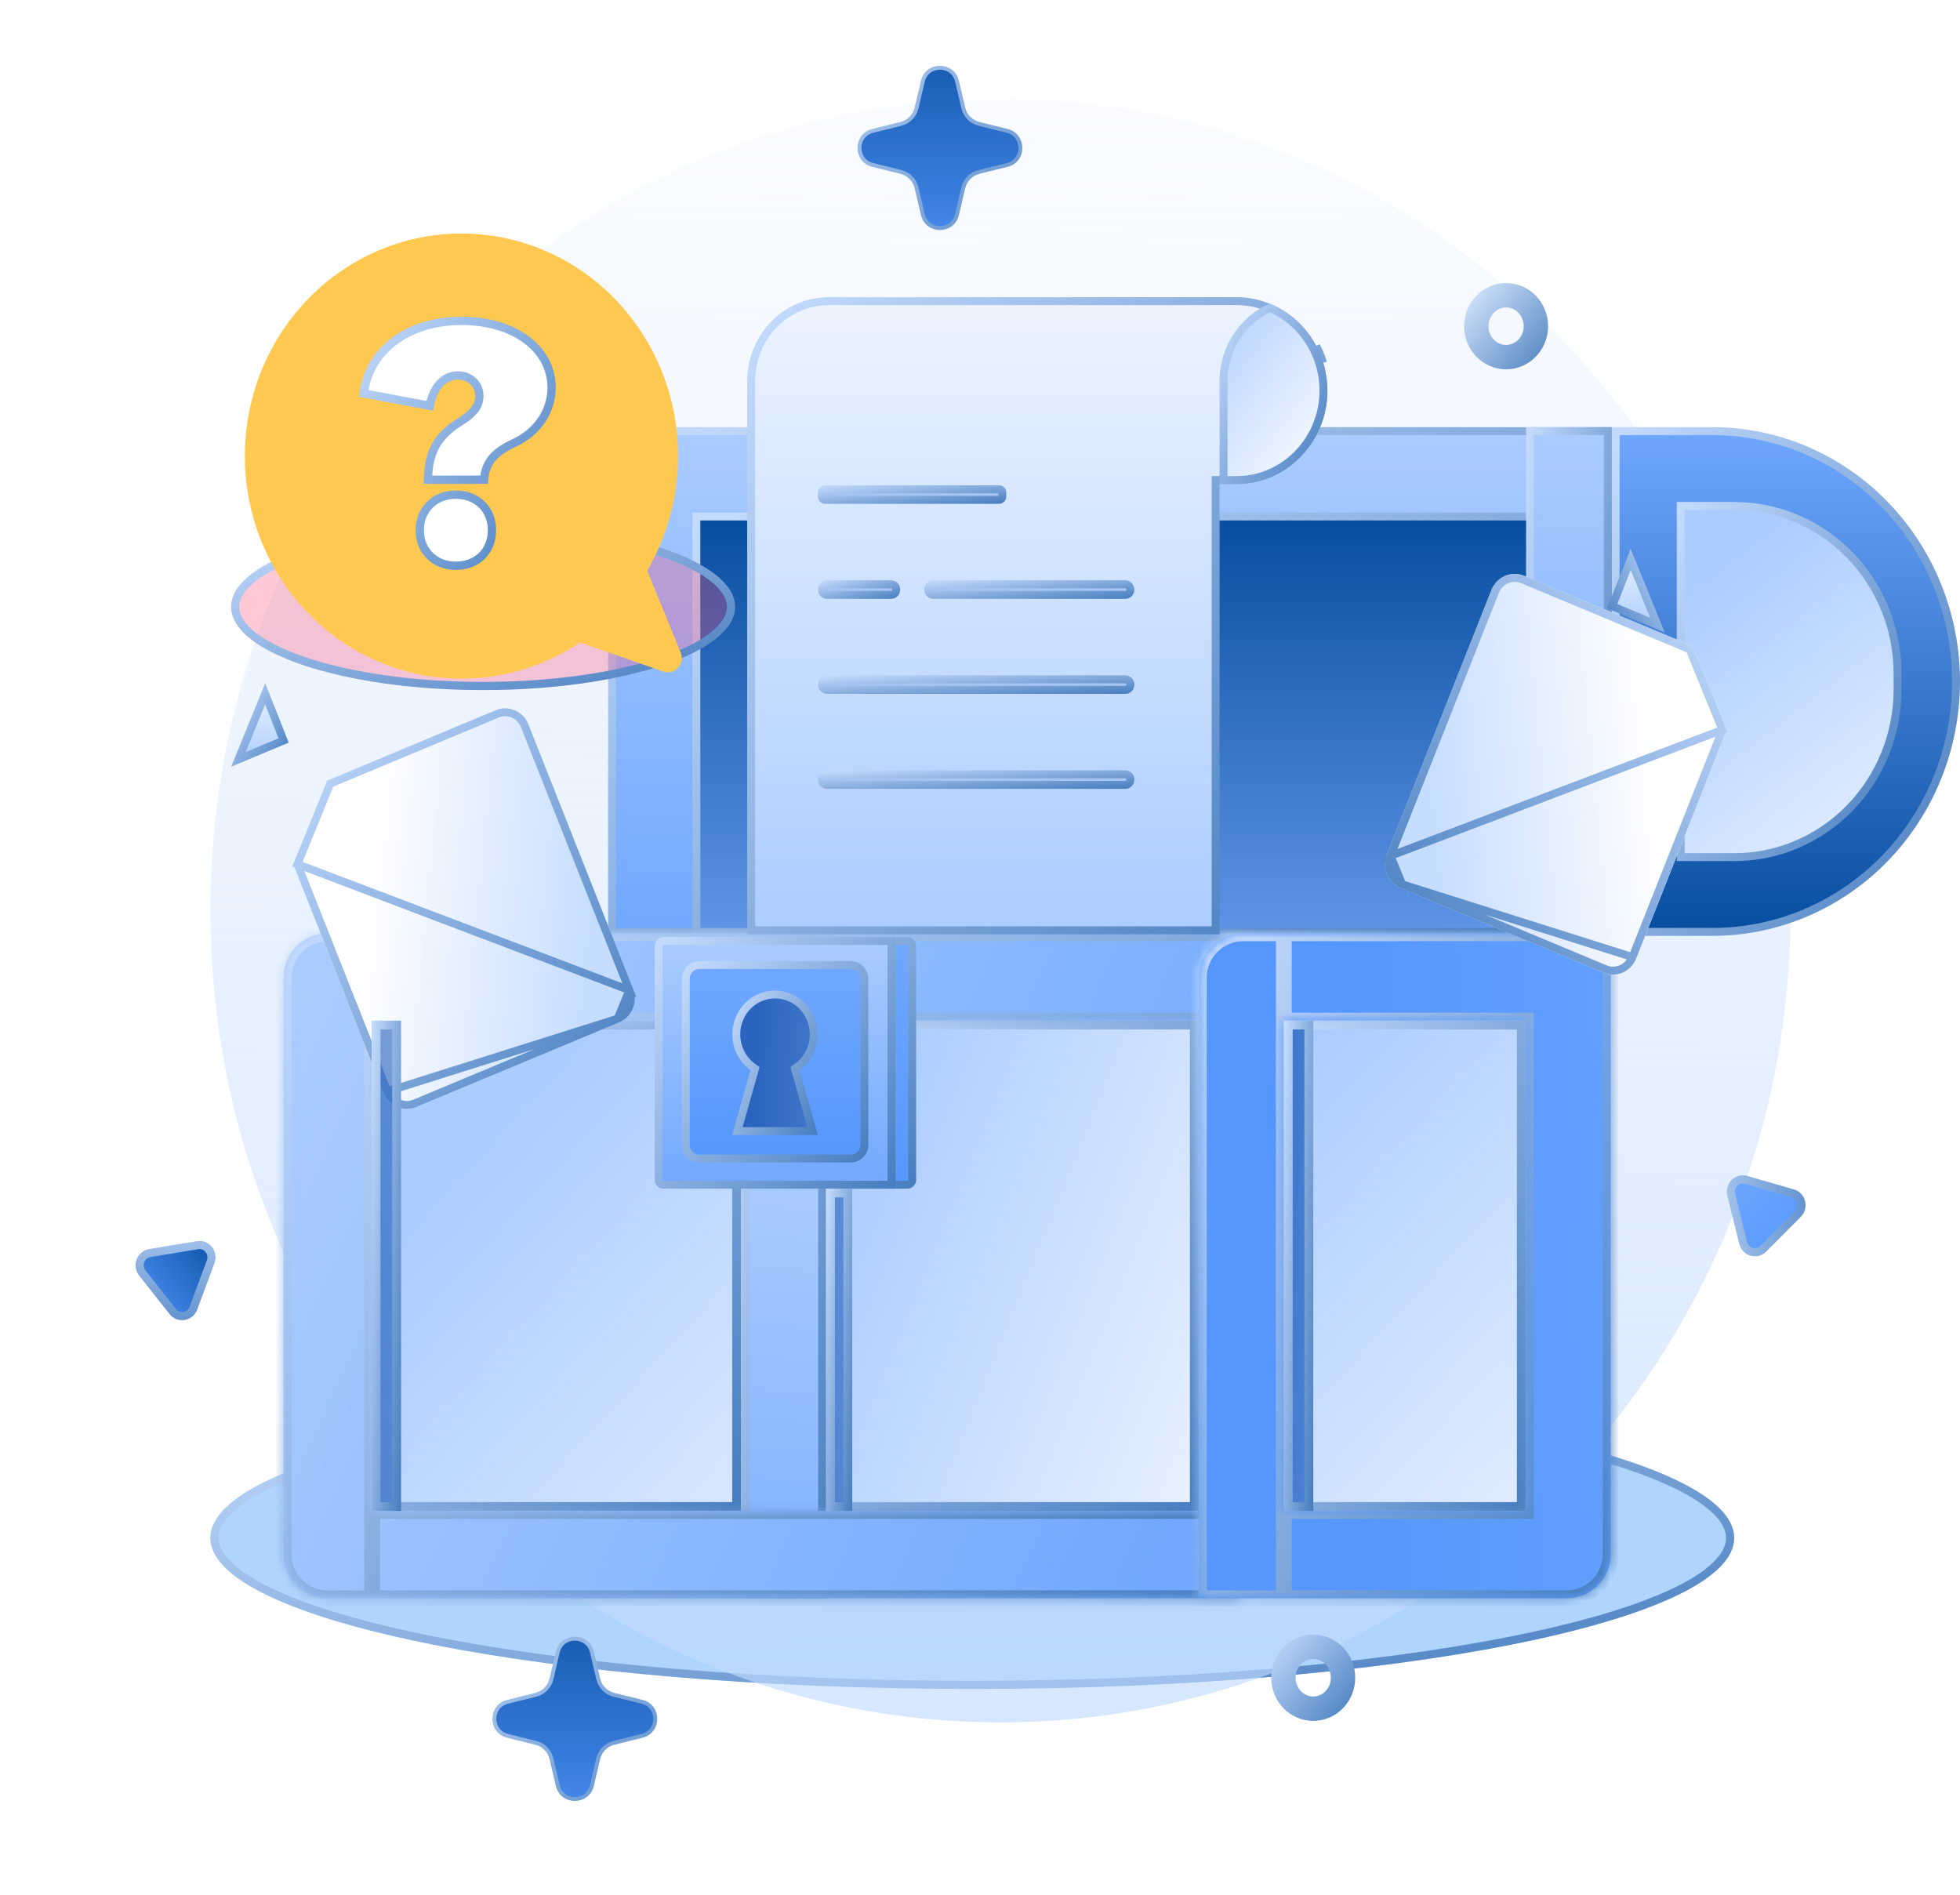 <svg width="210" height="203" viewBox="0 0 210 203" fill="none" xmlns="http://www.w3.org/2000/svg">
<g filter="url(#filter0_f_8217_10121)">
<ellipse cx="104.176" cy="164.772" rx="81.629" ry="16.177" fill="#1F88F8" fill-opacity="0.35"/>
<path d="M185.369 164.772C185.369 165.729 184.882 166.714 183.843 167.719C182.804 168.726 181.248 169.717 179.205 170.674C175.121 172.588 169.183 174.323 161.812 175.784C147.075 178.704 126.697 180.513 104.176 180.513C81.654 180.513 61.277 178.704 46.54 175.784C39.168 174.323 33.231 172.588 29.146 170.674C27.103 169.717 25.547 168.726 24.508 167.719C23.47 166.714 22.982 165.729 22.982 164.772C22.982 163.815 23.47 162.83 24.508 161.825C25.547 160.818 27.103 159.827 29.146 158.87C33.231 156.956 39.168 155.221 46.54 153.76C61.277 150.84 81.654 149.031 104.176 149.031C126.697 149.031 147.075 150.84 161.812 153.76C169.183 155.221 175.121 156.956 179.205 158.87C181.248 159.827 182.804 160.818 183.843 161.825C184.882 162.83 185.369 163.815 185.369 164.772Z" stroke="url(#paint0_linear_8217_10121)" stroke-width="0.871"/>
</g>
<path d="M107.197 184.533C153.949 184.533 191.848 145.6 191.848 97.573C191.848 49.547 153.949 10.614 107.197 10.614C60.446 10.614 22.547 49.547 22.547 97.573C22.547 145.6 60.446 184.533 107.197 184.533Z" fill="url(#paint1_linear_8217_10121)"/>
<path d="M65.58 99.85V46.189H172.253V99.85H65.58Z" fill="url(#paint2_linear_8217_10121)" stroke="url(#paint3_linear_8217_10121)" stroke-width="0.847"/>
<path d="M173.103 46.189H183.472C190.391 46.189 197.03 49.013 201.926 54.042C206.823 59.073 209.575 65.897 209.575 73.016C209.575 80.135 206.823 86.96 201.926 91.99C197.03 97.02 190.391 99.843 183.472 99.843H173.103V46.189Z" fill="url(#paint4_linear_8217_10121)" stroke="url(#paint5_linear_8217_10121)" stroke-width="0.847"/>
<path d="M180.08 54.207H185.83C190.463 54.207 194.907 56.097 198.187 59.466C201.466 62.835 203.31 67.406 203.31 72.175V73.864C203.31 78.633 201.466 83.204 198.187 86.573C194.907 89.942 190.463 91.832 185.83 91.832H180.08V54.207Z" fill="url(#paint6_linear_8217_10121)" stroke="url(#paint7_linear_8217_10121)" stroke-width="0.847"/>
<path d="M74.611 99.85V55.337H172.255V99.85H74.611Z" fill="url(#paint8_linear_8217_10121)" stroke="url(#paint9_linear_8217_10121)" stroke-width="0.847"/>
<rect x="39.943" y="109.822" width="38.983" height="51.586" fill="url(#paint10_linear_8217_10121)" stroke="url(#paint11_linear_8217_10121)" stroke-width="0.949"/>
<rect x="88.982" y="109.822" width="38.983" height="51.586" fill="url(#paint12_linear_8217_10121)" stroke="url(#paint13_linear_8217_10121)" stroke-width="0.949"/>
<rect x="138.029" y="109.822" width="24.971" height="51.586" fill="url(#paint14_linear_8217_10121)" stroke="url(#paint15_linear_8217_10121)" stroke-width="0.949"/>
<path d="M163.931 99.85V46.189H172.264V99.85H163.931Z" fill="url(#paint16_linear_8217_10121)" stroke="url(#paint17_linear_8217_10121)" stroke-width="0.847"/>
<path d="M79.822 170.815L79.822 100.415L88.082 100.415L88.082 170.815L79.822 170.815Z" fill="url(#paint18_linear_8217_10121)" stroke="url(#paint19_linear_8217_10121)" stroke-width="0.847"/>
<mask id="path-13-inside-1_8217_10121" fill="white">
<path fill-rule="evenodd" clip-rule="evenodd" d="M132.664 109.347V99.992H39.88V109.347H132.664ZM132.664 171.238V161.882H39.88V171.238H132.664ZM35.121 99.992H39.873L39.873 171.238H35.121C32.5 171.238 30.375 169.113 30.375 166.492L30.375 104.738C30.375 102.117 32.5 99.992 35.121 99.992Z"/>
</mask>
<path fill-rule="evenodd" clip-rule="evenodd" d="M132.664 109.347V99.992H39.88V109.347H132.664ZM132.664 171.238V161.882H39.88V171.238H132.664ZM35.121 99.992H39.873L39.873 171.238H35.121C32.5 171.238 30.375 169.113 30.375 166.492L30.375 104.738C30.375 102.117 32.5 99.992 35.121 99.992Z" fill="url(#paint20_linear_8217_10121)"/>
<path d="M132.664 99.992H133.511V99.145H132.664V99.992ZM132.664 109.347V110.194H133.511V109.347H132.664ZM39.88 99.992V99.145H39.034V99.992H39.88ZM39.88 109.347H39.034V110.194H39.88V109.347ZM132.664 161.882H133.511V161.036H132.664V161.882ZM132.664 171.238V172.085H133.511V171.238H132.664ZM39.88 161.882V161.036H39.034V161.882H39.88ZM39.88 171.238H39.034V172.085H39.88V171.238ZM39.873 99.992L40.719 99.992L40.719 99.145H39.873V99.992ZM39.873 171.238V172.085H40.719V171.238H39.873ZM30.375 166.492H29.528H30.375ZM30.375 104.738H31.222H30.375ZM131.817 99.992V109.347H133.511V99.992H131.817ZM39.88 100.838H132.664V99.145H39.88V100.838ZM40.727 109.347V99.992H39.034V109.347H40.727ZM132.664 108.5H39.88V110.194H132.664V108.5ZM131.817 161.882V171.238H133.511V161.882H131.817ZM39.88 162.729H132.664V161.036H39.88V162.729ZM40.727 171.238V161.882H39.034V171.238H40.727ZM132.664 170.391H39.88V172.085H132.664V170.391ZM39.873 99.145H35.121V100.838H39.873V99.145ZM40.719 171.238L40.719 99.992L39.026 99.992L39.026 171.238H40.719ZM35.121 172.085H39.873V170.392H35.121V172.085ZM29.528 166.492C29.528 169.581 32.032 172.085 35.121 172.085V170.392C32.968 170.392 31.222 168.646 31.222 166.492H29.528ZM29.528 104.738L29.528 166.492H31.222L31.222 104.738H29.528ZM35.121 99.145C32.032 99.145 29.528 101.649 29.528 104.738H31.222C31.222 102.584 32.968 100.838 35.121 100.838V99.145Z" fill="url(#paint21_linear_8217_10121)" mask="url(#path-13-inside-1_8217_10121)"/>
<mask id="path-15-inside-2_8217_10121" fill="white">
<path fill-rule="evenodd" clip-rule="evenodd" d="M137.556 99.992H163.477L172.584 99.992L172.584 166.492C172.584 169.113 170.459 171.238 167.838 171.238L163.477 171.238H137.556V161.882H163.477V109.347H137.556V99.992ZM137.553 99.992H133.192C130.57 99.992 128.445 102.117 128.445 104.738L128.445 171.238H137.553L137.553 99.992Z"/>
</mask>
<path fill-rule="evenodd" clip-rule="evenodd" d="M137.556 99.992H163.477L172.584 99.992L172.584 166.492C172.584 169.113 170.459 171.238 167.838 171.238L163.477 171.238H137.556V161.882H163.477V109.347H137.556V99.992ZM137.553 99.992H133.192C130.57 99.992 128.445 102.117 128.445 104.738L128.445 171.238H137.553L137.553 99.992Z" fill="url(#paint22_linear_8217_10121)"/>
<path d="M163.477 99.992V99.145V99.992ZM137.556 99.992V99.145H136.709V99.992H137.556ZM172.584 99.992L173.431 99.992V99.145L172.584 99.145V99.992ZM172.584 166.492H171.737H172.584ZM167.838 171.238L167.838 172.085H167.838V171.238ZM163.477 171.238L163.477 170.391H163.477V171.238ZM137.556 171.238H136.709V172.085H137.556V171.238ZM137.556 161.882V161.036H136.709V161.882H137.556ZM163.477 161.882V162.729H164.323V161.882H163.477ZM163.477 109.347H164.323V108.5H163.477V109.347ZM137.556 109.347H136.709V110.194H137.556V109.347ZM137.553 99.992L138.399 99.992L138.399 99.145H137.553V99.992ZM128.445 104.738H129.292H128.445ZM128.445 171.238H127.599L127.599 172.085H128.445V171.238ZM137.553 171.238V172.085H138.399V171.238H137.553ZM163.477 99.145H137.556V100.838H163.477V99.145ZM172.584 99.145L163.477 99.145V100.838L172.584 100.838V99.145ZM173.431 166.492L173.431 99.992L171.737 99.992L171.737 166.492H173.431ZM167.838 172.085C170.926 172.085 173.431 169.581 173.431 166.492H171.737C171.737 168.646 169.991 170.391 167.838 170.391V172.085ZM163.477 172.085L167.838 172.085L167.838 170.391L163.477 170.391L163.477 172.085ZM137.556 172.085H163.477V170.391H137.556V172.085ZM136.709 161.882V171.238H138.403V161.882H136.709ZM163.477 161.036H137.556V162.729H163.477V161.036ZM162.63 109.347V161.882H164.323V109.347H162.63ZM137.556 110.194H163.477V108.5H137.556V110.194ZM136.709 99.992V109.347H138.403V99.992H136.709ZM133.192 100.838H137.553V99.145H133.192V100.838ZM129.292 104.738C129.292 102.584 131.038 100.838 133.192 100.838V99.145C130.103 99.145 127.599 101.649 127.599 104.738H129.292ZM129.292 171.238L129.292 104.738H127.599L127.599 171.238H129.292ZM137.553 170.392H128.445V172.085H137.553V170.392ZM136.706 99.992L136.706 171.238H138.399L138.399 99.992L136.706 99.992Z" fill="url(#paint23_linear_8217_10121)" mask="url(#path-15-inside-2_8217_10121)"/>
<path d="M97.208 126.927H72.791V103.734V100.813H97.208C97.498 100.813 97.734 101.048 97.734 101.338V103.734V126.402C97.734 126.692 97.498 126.927 97.208 126.927Z" fill="url(#paint24_linear_8217_10121)" stroke="url(#paint25_linear_8217_10121)" stroke-width="0.847"/>
<path d="M70.572 101.338C70.572 101.048 70.807 100.813 71.098 100.813H95.515V126.927H71.098C70.807 126.927 70.572 126.692 70.572 126.402V101.338Z" fill="url(#paint26_linear_8217_10121)" stroke="url(#paint27_linear_8217_10121)" stroke-width="0.847"/>
<path d="M74.953 103.392H91.141C91.955 103.392 92.616 104.053 92.616 104.867V122.652C92.616 123.467 91.955 124.128 91.141 124.128H74.953C74.138 124.128 73.478 123.467 73.478 122.652V104.867C73.478 104.053 74.138 103.392 74.953 103.392Z" fill="url(#paint28_linear_8217_10121)" stroke="url(#paint29_linear_8217_10121)" stroke-width="0.847"/>
<g filter="url(#filter1_d_8217_10121)">
<path d="M24.766 82.142L34.464 106.645C34.597 106.981 34.792 107.287 35.04 107.545C35.288 107.803 35.583 108.008 35.908 108.149C36.233 108.29 36.582 108.363 36.934 108.365C37.287 108.367 37.637 108.297 37.964 108.16L59.698 99.09C60.358 98.813 60.886 98.279 61.163 97.604C61.441 96.928 61.447 96.168 61.179 95.488L49.968 67.166C49.699 66.488 49.179 65.948 48.523 65.664C47.867 65.38 47.128 65.375 46.468 65.651L28.409 73.194L24.766 82.142Z" fill="url(#paint30_linear_8217_10121)"/>
<path d="M34.858 106.489L34.858 106.49C34.97 106.775 35.136 107.034 35.345 107.252C35.555 107.47 35.803 107.642 36.076 107.761C36.349 107.879 36.641 107.94 36.937 107.942C37.232 107.943 37.525 107.885 37.8 107.77L37.8 107.77L59.534 98.699L34.858 106.489ZM34.858 106.489L25.222 82.144M34.858 106.489L25.222 82.144M25.222 82.144L28.735 73.516L46.632 66.041C46.632 66.041 46.632 66.041 46.632 66.041C47.185 65.81 47.804 65.815 48.355 66.053C48.906 66.291 49.346 66.747 49.574 67.322L60.785 95.644L25.222 82.144ZM60.772 97.443C60.536 98.016 60.09 98.467 59.535 98.699L60.785 95.644C61.013 96.222 61.008 96.869 60.772 97.443Z" stroke="url(#paint31_linear_8217_10121)" stroke-width="0.847"/>
</g>
<g filter="url(#filter2_d_8217_10121)">
<path d="M178.359 67.749L168.661 92.252C168.528 92.588 168.333 92.893 168.085 93.151C167.837 93.409 167.542 93.615 167.217 93.755C166.892 93.896 166.543 93.97 166.19 93.972C165.838 93.974 165.488 93.904 165.161 93.767L143.427 84.696C142.767 84.42 142.239 83.885 141.962 83.21C141.684 82.535 141.679 81.774 141.946 81.095L153.157 52.772C153.426 52.095 153.946 51.555 154.602 51.271C155.258 50.987 155.997 50.982 156.657 51.257L174.716 58.8L178.359 67.749Z" fill="url(#paint32_linear_8217_10121)"/>
<path d="M168.267 92.096L168.267 92.096C168.155 92.382 167.989 92.64 167.78 92.858C167.57 93.076 167.322 93.249 167.049 93.367C166.776 93.485 166.484 93.547 166.188 93.548C165.893 93.55 165.6 93.492 165.325 93.376L165.325 93.376L143.591 84.305L168.267 92.096ZM168.267 92.096L177.903 67.751M168.267 92.096L177.903 67.751M177.903 67.751L174.39 59.123L156.494 51.648C156.493 51.648 156.493 51.648 156.493 51.648C155.94 51.417 155.32 51.421 154.77 51.659C154.219 51.898 153.779 52.353 153.551 52.928L142.34 81.25L177.903 67.751ZM142.353 83.049C142.589 83.623 143.035 84.073 143.59 84.305L142.34 81.251C142.113 81.828 142.117 82.475 142.353 83.049Z" stroke="url(#paint33_linear_8217_10121)" stroke-width="0.847"/>
</g>
<path d="M30.387 79.337L25.542 81.359L28.409 74.33L30.387 79.337Z" fill="url(#paint34_linear_8217_10121)" stroke="url(#paint35_linear_8217_10121)" stroke-width="0.847"/>
<path d="M172.738 64.944L177.583 66.966L174.716 59.936L172.738 64.944Z" fill="url(#paint36_linear_8217_10121)" stroke="url(#paint37_linear_8217_10121)" stroke-width="0.847"/>
<path d="M85.421 114.322L85.181 114.496L85.262 114.781L87.066 121.182H79.005L80.815 114.781L80.895 114.496L80.655 114.322C79.934 113.801 79.391 113.056 79.107 112.193C78.823 111.331 78.814 110.397 79.082 109.529C79.349 108.661 79.878 107.905 80.59 107.369C81.301 106.834 82.159 106.546 83.038 106.546C83.918 106.546 84.775 106.834 85.487 107.369C86.199 107.905 86.728 108.661 86.995 109.529C87.262 110.397 87.254 111.331 86.97 112.193C86.686 113.056 86.143 113.801 85.421 114.322Z" fill="url(#paint38_linear_8217_10121)" stroke="url(#paint39_linear_8217_10121)" stroke-width="0.847"/>
<path d="M139.062 48.621L139.059 48.624C138.745 48.95 138.408 49.251 138.051 49.525L138.051 49.525L138.043 49.531C137.812 49.716 137.569 49.885 137.315 50.038L137.315 50.037L137.307 50.042C137.052 50.203 136.788 50.35 136.517 50.482L136.517 50.482L136.511 50.485C136.106 50.69 135.686 50.862 135.256 50.998L135.255 50.998C134.358 51.283 133.423 51.428 132.484 51.428H130.672H130.248V51.851V99.67H80.478V40.798C80.486 38.534 81.365 36.367 82.92 34.769C84.475 33.172 86.579 32.273 88.773 32.265L132.459 32.265L132.461 32.265C133.622 32.261 134.774 32.483 135.856 32.921L135.858 32.922C136.156 33.041 136.448 33.178 136.731 33.331L136.731 33.331L136.74 33.336C136.877 33.406 137.01 33.483 137.146 33.568L137.154 33.573L137.163 33.578C137.268 33.637 137.37 33.702 137.469 33.773L137.476 33.778L137.484 33.782C138.047 34.149 138.57 34.579 139.042 35.064L139.345 34.769L139.042 35.064C139.676 35.717 140.216 36.461 140.646 37.272L140.646 37.272C140.935 37.817 141.171 38.389 141.35 38.982L141.479 39.453C141.556 39.76 141.617 40.071 141.664 40.384L141.663 40.384L141.665 40.392C141.745 40.872 141.789 41.359 141.796 41.846C141.796 42.814 141.655 43.775 141.377 44.699C140.927 46.182 140.132 47.528 139.062 48.621ZM141.02 37.074C141.323 37.644 141.57 38.244 141.757 38.865L141.02 37.074Z" fill="url(#paint40_linear_8217_10121)" stroke="url(#paint41_linear_8217_10121)" stroke-width="0.847"/>
<path d="M141.797 41.843V41.843C141.797 42.811 141.655 43.774 141.378 44.698C141.194 45.292 140.957 45.867 140.671 46.415C140.237 47.225 139.695 47.968 139.06 48.623L139.059 48.624C138.746 48.95 138.408 49.251 138.051 49.525L138.05 49.526C137.814 49.708 137.569 49.874 137.306 50.044C137.051 50.204 136.787 50.35 136.517 50.482L136.517 50.482L136.513 50.484C136.106 50.687 135.686 50.859 135.255 50.999C134.357 51.283 133.423 51.428 132.484 51.428C132.484 51.428 132.484 51.428 132.484 51.428H131.095V40.797C131.099 39.111 131.587 37.464 132.497 36.062C133.374 34.711 134.605 33.647 136.044 32.99C136.291 33.095 136.53 33.207 136.755 33.33L136.755 33.331L136.765 33.336C136.902 33.406 137.035 33.483 137.171 33.568L137.179 33.573L137.188 33.578C137.293 33.637 137.395 33.702 137.494 33.773L137.501 33.778L137.509 33.783C138.073 34.149 138.595 34.579 139.067 35.064L139.067 35.064C139.701 35.717 140.241 36.46 140.671 37.271C140.958 37.817 141.194 38.391 141.376 38.983L141.504 39.454C141.582 39.76 141.643 40.07 141.689 40.383L141.689 40.385C141.761 40.867 141.797 41.355 141.797 41.843Z" fill="url(#paint42_linear_8217_10121)" stroke="url(#paint43_linear_8217_10121)" stroke-width="0.847"/>
<path d="M88.609 82.953H120.573C120.865 82.953 121.118 83.198 121.118 83.522C121.118 83.845 120.865 84.09 120.573 84.09H88.609C88.317 84.09 88.064 83.845 88.064 83.522C88.064 83.198 88.317 82.953 88.609 82.953Z" fill="#A5C4F1" stroke="url(#paint44_linear_8217_10121)" stroke-width="0.847"/>
<path d="M88.609 72.778H120.573C120.865 72.778 121.118 73.023 121.118 73.346C121.118 73.67 120.865 73.915 120.573 73.915H88.609C88.317 73.915 88.064 73.67 88.064 73.346C88.064 73.023 88.317 72.778 88.609 72.778Z" fill="#A5C4F1" stroke="url(#paint45_linear_8217_10121)" stroke-width="0.847"/>
<path d="M99.984 62.597H120.568C120.86 62.597 121.114 62.842 121.114 63.166C121.114 63.489 120.86 63.734 120.568 63.734H99.984C99.692 63.734 99.439 63.489 99.439 63.166C99.439 62.842 99.692 62.597 99.984 62.597Z" fill="#A5C4F1" stroke="url(#paint46_linear_8217_10121)" stroke-width="0.847"/>
<path d="M88.384 52.416H107.069C107.235 52.416 107.389 52.558 107.389 52.757V53.212C107.389 53.411 107.235 53.553 107.069 53.553H88.384C88.218 53.553 88.064 53.411 88.064 53.212V52.757C88.064 52.558 88.218 52.416 88.384 52.416Z" fill="#A5C4F1" stroke="url(#paint47_linear_8217_10121)" stroke-width="0.847"/>
<path d="M88.609 62.597H95.483C95.775 62.597 96.028 62.842 96.028 63.166C96.028 63.489 95.775 63.734 95.483 63.734H88.609C88.317 63.734 88.064 63.489 88.064 63.166C88.064 62.842 88.317 62.597 88.609 62.597Z" fill="#A5C4F1" stroke="url(#paint48_linear_8217_10121)" stroke-width="0.847"/>
<path d="M40.295 109.822H42.498V161.408H40.295V109.822Z" fill="url(#paint49_linear_8217_10121)" stroke="url(#paint50_linear_8217_10121)" stroke-width="0.949"/>
<path d="M88.982 127.813H90.835V161.408H88.982V127.813Z" fill="url(#paint51_linear_8217_10121)" stroke="url(#paint52_linear_8217_10121)" stroke-width="0.949"/>
<path d="M138.029 109.822H140.233V161.408H138.029V109.822Z" fill="url(#paint53_linear_8217_10121)" stroke="url(#paint54_linear_8217_10121)" stroke-width="0.949"/>
<g filter="url(#filter3_f_8217_10121)">
<ellipse cx="51.761" cy="65.016" rx="26.995" ry="8.914" fill="#FF4C77" fill-opacity="0.3"/>
<path d="M78.321 65.016C78.321 66.055 77.684 67.115 76.367 68.143C75.055 69.166 73.131 70.108 70.713 70.906C65.883 72.501 59.182 73.495 51.761 73.495C44.34 73.495 37.639 72.501 32.809 70.906C30.391 70.108 28.466 69.166 27.155 68.143C25.838 67.115 25.201 66.055 25.201 65.016C25.201 63.978 25.838 62.918 27.155 61.89C28.466 60.866 30.391 59.925 32.809 59.127C37.639 57.532 44.34 56.538 51.761 56.538C59.182 56.538 65.883 57.532 70.713 59.127C73.131 59.925 75.055 60.866 76.367 61.89C77.684 62.918 78.321 63.978 78.321 65.016Z" stroke="url(#paint55_linear_8217_10121)" stroke-width="0.871"/>
</g>
<path d="M26.439 52.027C26.96 56.02 28.457 59.812 30.79 63.05C33.123 66.288 36.216 68.866 39.782 70.544C43.347 72.222 47.268 72.945 51.179 72.646C55.089 72.346 58.862 71.034 62.146 68.832L71.093 71.956C71.362 72.047 71.652 72.058 71.927 71.985C72.203 71.913 72.452 71.761 72.646 71.547C72.84 71.334 72.97 71.068 73.022 70.781C73.073 70.494 73.043 70.198 72.936 69.927L69.348 61.136C71.256 57.87 72.375 54.183 72.611 50.382C72.847 46.581 72.194 42.777 70.705 39.289C69.216 35.801 66.936 32.73 64.055 30.333C61.173 27.936 57.775 26.283 54.144 25.512C50.513 24.741 46.755 24.875 43.185 25.902C39.615 26.93 36.337 28.821 33.624 31.417C30.911 34.013 28.843 37.239 27.593 40.825C26.343 44.41 25.948 48.252 26.439 52.027Z" fill="url(#paint56_linear_8217_10121)"/>
<path d="M52.713 56.808C52.713 59.039 51.123 60.618 48.843 60.618C46.595 60.618 44.973 59.036 44.973 56.808C44.973 54.579 46.595 52.998 48.843 52.998C51.123 52.998 52.713 54.577 52.713 56.808ZM55.212 47.396C54.312 47.822 53.462 48.279 52.845 48.963C52.286 49.582 51.941 50.359 51.865 51.396H45.842C45.881 49.971 46.111 48.875 46.566 47.962C47.065 46.962 47.853 46.14 49.049 45.337C49.509 45.057 50.075 44.705 50.526 44.257C50.984 43.801 51.361 43.206 51.361 42.443C51.361 41.145 50.344 40.223 49.05 40.223C48.179 40.223 47.453 40.654 46.931 41.333C46.496 41.899 46.198 42.64 46.05 43.479L38.968 42.151C39.522 37.645 43.588 34.376 49.464 34.376C55.149 34.376 59.101 37.41 59.101 41.52C59.101 44.159 57.465 46.322 55.212 47.396Z" fill="white" stroke="url(#paint57_linear_8217_10121)" stroke-width="0.892"/>
<path d="M164.559 34.948C164.559 36.812 163.097 38.263 161.366 38.263C159.636 38.263 158.174 36.812 158.174 34.948C158.174 33.083 159.636 31.632 161.366 31.632C163.097 31.632 164.559 33.083 164.559 34.948Z" stroke="url(#paint58_linear_8217_10121)" stroke-width="2.613"/>
<path d="M143.895 179.752C143.895 181.616 142.433 183.067 140.702 183.067C138.972 183.067 137.51 181.616 137.51 179.752C137.51 177.887 138.972 176.436 140.702 176.436C142.433 176.436 143.895 177.887 143.895 179.752Z" stroke="url(#paint59_linear_8217_10121)" stroke-width="2.613"/>
<path d="M21.169 133.408C22.148 133.247 22.925 134.23 22.571 135.18L20.723 140.152C20.368 141.107 19.14 141.313 18.516 140.523L15.249 136.393C14.624 135.604 15.072 134.411 16.054 134.25L21.169 133.408Z" fill="url(#paint60_linear_8217_10121)" stroke="url(#paint61_linear_8217_10121)" stroke-width="0.871"/>
<path d="M185.494 128.01C185.249 127.023 186.137 126.132 187.092 126.408L192.079 127.848C193.034 128.123 193.34 129.358 192.63 130.069L188.922 133.787C188.212 134.498 187.019 134.154 186.774 133.167L185.494 128.01Z" fill="url(#paint62_linear_8217_10121)" stroke="url(#paint63_linear_8217_10121)" stroke-width="0.871"/>
<path d="M98.876 8.707C99.331 6.773 102.084 6.773 102.538 8.707L103.211 11.57C103.408 12.409 104.059 13.068 104.896 13.275L107.902 14.021C109.806 14.493 109.806 17.2 107.902 17.672L104.896 18.418C104.059 18.625 103.408 19.284 103.211 20.123L102.538 22.986C102.084 24.921 99.331 24.921 98.876 22.986L98.203 20.123C98.006 19.284 97.355 18.625 96.518 18.418L93.513 17.672C91.608 17.2 91.608 14.493 93.513 14.021L96.518 13.275C97.355 13.068 98.006 12.409 98.203 11.57L98.876 8.707Z" fill="url(#paint64_linear_8217_10121)" stroke="url(#paint65_linear_8217_10121)" stroke-width="0.418"/>
<path d="M59.759 177.014C60.213 175.079 62.967 175.079 63.421 177.014L64.094 179.876C64.291 180.716 64.942 181.375 65.779 181.582L68.784 182.327C70.689 182.8 70.689 185.507 68.784 185.979L65.779 186.724C64.942 186.932 64.291 187.591 64.094 188.43L63.421 191.293C62.967 193.227 60.213 193.227 59.759 191.293L59.086 188.43C58.889 187.591 58.238 186.932 57.401 186.724L54.396 185.979C52.491 185.507 52.491 182.8 54.396 182.327L57.401 181.582C58.238 181.375 58.889 180.716 59.086 179.876L59.759 177.014Z" fill="url(#paint66_linear_8217_10121)" stroke="url(#paint67_linear_8217_10121)" stroke-width="0.418"/>
<defs>
<filter id="filter0_f_8217_10121" x="0.774" y="126.822" width="206.804" height="75.9" filterUnits="userSpaceOnUse" color-interpolation-filters="sRGB">
<feFlood flood-opacity="0" result="BackgroundImageFix"/>
<feBlend mode="normal" in="SourceGraphic" in2="BackgroundImageFix" result="shape"/>
<feGaussianBlur stdDeviation="10.886" result="effect1_foregroundBlur_8217_10121"/>
</filter>
<filter id="filter1_d_8217_10121" x="21.918" y="65.448" width="55.594" height="62.852" filterUnits="userSpaceOnUse" color-interpolation-filters="sRGB">
<feFlood flood-opacity="0" result="BackgroundImageFix"/>
<feColorMatrix in="SourceAlpha" type="matrix" values="0 0 0 0 0 0 0 0 0 0 0 0 0 0 0 0 0 0 127 0" result="hardAlpha"/>
<feOffset dx="6.645" dy="10.442"/>
<feGaussianBlur stdDeviation="4.746"/>
<feComposite in2="hardAlpha" operator="out"/>
<feColorMatrix type="matrix" values="0 0 0 0 0.184 0 0 0 0 0.255 0 0 0 0 0.443 0 0 0 0.15 0"/>
<feBlend mode="normal" in2="BackgroundImageFix" result="effect1_dropShadow_8217_10121"/>
<feBlend mode="normal" in="SourceGraphic" in2="effect1_dropShadow_8217_10121" result="shape"/>
</filter>
<filter id="filter2_d_8217_10121" x="138.902" y="51.054" width="55.594" height="62.852" filterUnits="userSpaceOnUse" color-interpolation-filters="sRGB">
<feFlood flood-opacity="0" result="BackgroundImageFix"/>
<feColorMatrix in="SourceAlpha" type="matrix" values="0 0 0 0 0 0 0 0 0 0 0 0 0 0 0 0 0 0 127 0" result="hardAlpha"/>
<feOffset dx="6.645" dy="10.442"/>
<feGaussianBlur stdDeviation="4.746"/>
<feComposite in2="hardAlpha" operator="out"/>
<feColorMatrix type="matrix" values="0 0 0 0 0.184 0 0 0 0 0.255 0 0 0 0 0.443 0 0 0 0.15 0"/>
<feBlend mode="normal" in2="BackgroundImageFix" result="effect1_dropShadow_8217_10121"/>
<feBlend mode="normal" in="SourceGraphic" in2="effect1_dropShadow_8217_10121" result="shape"/>
</filter>
<filter id="filter3_f_8217_10121" x="2.993" y="34.33" width="97.538" height="61.374" filterUnits="userSpaceOnUse" color-interpolation-filters="sRGB">
<feFlood flood-opacity="0" result="BackgroundImageFix"/>
<feBlend mode="normal" in="SourceGraphic" in2="BackgroundImageFix" result="shape"/>
<feGaussianBlur stdDeviation="10.886" result="effect1_foregroundBlur_8217_10121"/>
</filter>
<linearGradient id="paint0_linear_8217_10121" x1="3.84" y1="154.662" x2="26.036" y2="251.728" gradientUnits="userSpaceOnUse">
<stop stop-color="#C3DAFC"/>
<stop offset="1" stop-color="#064D9F"/>
</linearGradient>
<linearGradient id="paint1_linear_8217_10121" x1="106.545" y1="-17.702" x2="108.375" y2="287.685" gradientUnits="userSpaceOnUse">
<stop stop-color="#CAE0FF" stop-opacity="0"/>
<stop offset="1" stop-color="#BCD8FF"/>
</linearGradient>
<linearGradient id="paint2_linear_8217_10121" x1="118.917" y1="45.766" x2="118.917" y2="100.273" gradientUnits="userSpaceOnUse">
<stop stop-color="#ABCCFF"/>
<stop offset="1" stop-color="#70A8FF"/>
</linearGradient>
<linearGradient id="paint3_linear_8217_10121" x1="52.836" y1="55.986" x2="127.834" y2="184.2" gradientUnits="userSpaceOnUse">
<stop stop-color="#C3DAFC"/>
<stop offset="1" stop-color="#064D9F"/>
</linearGradient>
<linearGradient id="paint4_linear_8217_10121" x1="191.339" y1="45.766" x2="191.339" y2="100.267" gradientUnits="userSpaceOnUse">
<stop stop-color="#70A8FF"/>
<stop offset="1" stop-color="#064D9F"/>
</linearGradient>
<linearGradient id="paint5_linear_8217_10121" x1="168.404" y1="55.985" x2="243.918" y2="100.798" gradientUnits="userSpaceOnUse">
<stop stop-color="#C3DAFC"/>
<stop offset="1" stop-color="#064D9F"/>
</linearGradient>
<linearGradient id="paint6_linear_8217_10121" x1="207.25" y1="93.515" x2="182.609" y2="61.768" gradientUnits="userSpaceOnUse">
<stop stop-color="#EDF4FF"/>
<stop offset="1" stop-color="#ABCCFF"/>
</linearGradient>
<linearGradient id="paint7_linear_8217_10121" x1="176.897" y1="60.997" x2="227.8" y2="88.607" gradientUnits="userSpaceOnUse">
<stop stop-color="#C3DAFC"/>
<stop offset="1" stop-color="#064D9F"/>
</linearGradient>
<linearGradient id="paint8_linear_8217_10121" x1="123.433" y1="54.913" x2="123.433" y2="100.273" gradientUnits="userSpaceOnUse">
<stop stop-color="#064D9F"/>
<stop offset="1" stop-color="#6095E7"/>
</linearGradient>
<linearGradient id="paint9_linear_8217_10121" x1="62.902" y1="63.418" x2="122.243" y2="175.087" gradientUnits="userSpaceOnUse">
<stop stop-color="#C3DAFC"/>
<stop offset="1" stop-color="#064D9F"/>
</linearGradient>
<linearGradient id="paint10_linear_8217_10121" x1="90.259" y1="181.314" x2="39.98" y2="135.167" gradientUnits="userSpaceOnUse">
<stop stop-color="#EDF4FF"/>
<stop offset="1" stop-color="#ABCCFF"/>
</linearGradient>
<linearGradient id="paint11_linear_8217_10121" x1="34.893" y1="119.198" x2="111.087" y2="169.39" gradientUnits="userSpaceOnUse">
<stop stop-color="#C3DAFC"/>
<stop offset="1" stop-color="#064D9F"/>
</linearGradient>
<linearGradient id="paint12_linear_8217_10121" x1="130.541" y1="166.561" x2="81.123" y2="146.631" gradientUnits="userSpaceOnUse">
<stop stop-color="#EDF4FF"/>
<stop offset="1" stop-color="#ABCCFF"/>
</linearGradient>
<linearGradient id="paint13_linear_8217_10121" x1="83.932" y1="119.198" x2="160.126" y2="169.39" gradientUnits="userSpaceOnUse">
<stop stop-color="#C3DAFC"/>
<stop offset="1" stop-color="#064D9F"/>
</linearGradient>
<linearGradient id="paint14_linear_8217_10121" x1="173.984" y1="167.64" x2="127.292" y2="124.636" gradientUnits="userSpaceOnUse">
<stop stop-color="#EDF4FF"/>
<stop offset="1" stop-color="#ABCCFF"/>
</linearGradient>
<linearGradient id="paint15_linear_8217_10121" x1="134.585" y1="119.198" x2="194.543" y2="144.837" gradientUnits="userSpaceOnUse">
<stop stop-color="#C3DAFC"/>
<stop offset="1" stop-color="#064D9F"/>
</linearGradient>
<linearGradient id="paint16_linear_8217_10121" x1="168.098" y1="45.766" x2="168.098" y2="100.273" gradientUnits="userSpaceOnUse">
<stop stop-color="#ABCCFF"/>
<stop offset="1" stop-color="#70A8FF"/>
</linearGradient>
<linearGradient id="paint17_linear_8217_10121" x1="162.456" y1="55.986" x2="187.049" y2="59.575" gradientUnits="userSpaceOnUse">
<stop stop-color="#C3DAFC"/>
<stop offset="1" stop-color="#064D9F"/>
</linearGradient>
<linearGradient id="paint18_linear_8217_10121" x1="68.189" y1="121.941" x2="61.54" y2="184.876" gradientUnits="userSpaceOnUse">
<stop stop-color="#ABCCFF"/>
<stop offset="1" stop-color="#70A8FF"/>
</linearGradient>
<linearGradient id="paint19_linear_8217_10121" x1="78.355" y1="113.35" x2="102.971" y2="116.078" gradientUnits="userSpaceOnUse">
<stop stop-color="#C3DAFC"/>
<stop offset="1" stop-color="#064D9F"/>
</linearGradient>
<linearGradient id="paint20_linear_8217_10121" x1="28.623" y1="112.586" x2="129.739" y2="158.019" gradientUnits="userSpaceOnUse">
<stop stop-color="#ABCCFF"/>
<stop offset="1" stop-color="#70A8FF"/>
</linearGradient>
<linearGradient id="paint21_linear_8217_10121" x1="18.654" y1="113.35" x2="128.486" y2="250.011" gradientUnits="userSpaceOnUse">
<stop stop-color="#C3DAFC"/>
<stop offset="1" stop-color="#064D9F"/>
</linearGradient>
<linearGradient id="paint22_linear_8217_10121" x1="207.264" y1="144.251" x2="144.556" y2="146.297" gradientUnits="userSpaceOnUse">
<stop stop-color="#70A8FF"/>
<stop offset="1" stop-color="#5597FD"/>
</linearGradient>
<linearGradient id="paint23_linear_8217_10121" x1="123.388" y1="113.35" x2="217.132" y2="163.683" gradientUnits="userSpaceOnUse">
<stop stop-color="#C3DAFC"/>
<stop offset="1" stop-color="#064D9F"/>
</linearGradient>
<linearGradient id="paint24_linear_8217_10121" x1="85.262" y1="100.389" x2="85.262" y2="127.351" gradientUnits="userSpaceOnUse">
<stop stop-color="#70A8FF"/>
<stop offset="1" stop-color="#5597FD"/>
</linearGradient>
<linearGradient id="paint25_linear_8217_10121" x1="69.412" y1="105.444" x2="111.234" y2="140.115" gradientUnits="userSpaceOnUse">
<stop stop-color="#C3DAFC"/>
<stop offset="1" stop-color="#064D9F"/>
</linearGradient>
<linearGradient id="paint26_linear_8217_10121" x1="83.043" y1="100.389" x2="83.043" y2="127.351" gradientUnits="userSpaceOnUse">
<stop stop-color="#ABCCFF"/>
<stop offset="1" stop-color="#70A8FF"/>
</linearGradient>
<linearGradient id="paint27_linear_8217_10121" x1="67.193" y1="105.444" x2="109.015" y2="140.115" gradientUnits="userSpaceOnUse">
<stop stop-color="#C3DAFC"/>
<stop offset="1" stop-color="#064D9F"/>
</linearGradient>
<linearGradient id="paint28_linear_8217_10121" x1="83.047" y1="102.969" x2="83.047" y2="124.551" gradientUnits="userSpaceOnUse">
<stop stop-color="#70A8FF"/>
<stop offset="1" stop-color="#5597FD"/>
</linearGradient>
<linearGradient id="paint29_linear_8217_10121" x1="70.765" y1="107.015" x2="104.025" y2="133.706" gradientUnits="userSpaceOnUse">
<stop stop-color="#C3DAFC"/>
<stop offset="1" stop-color="#064D9F"/>
</linearGradient>
<linearGradient id="paint30_linear_8217_10121" x1="57.402" y1="84.548" x2="32.74" y2="82.151" gradientUnits="userSpaceOnUse">
<stop stop-color="#C6DDFF"/>
<stop offset="1" stop-color="white"/>
</linearGradient>
<linearGradient id="paint31_linear_8217_10121" x1="20.571" y1="73.495" x2="85.34" y2="121.378" gradientUnits="userSpaceOnUse">
<stop stop-color="#C3DAFC"/>
<stop offset="1" stop-color="#064D9F"/>
</linearGradient>
<linearGradient id="paint32_linear_8217_10121" x1="145.723" y1="70.154" x2="170.385" y2="67.757" gradientUnits="userSpaceOnUse">
<stop stop-color="#C6DDFF"/>
<stop offset="1" stop-color="white"/>
</linearGradient>
<linearGradient id="paint33_linear_8217_10121" x1="182.554" y1="59.101" x2="117.785" y2="106.985" gradientUnits="userSpaceOnUse">
<stop stop-color="#C3DAFC"/>
<stop offset="1" stop-color="#064D9F"/>
</linearGradient>
<linearGradient id="paint34_linear_8217_10121" x1="27.849" y1="73.193" x2="27.849" y2="82.142" gradientUnits="userSpaceOnUse">
<stop stop-color="#EDF4FF"/>
<stop offset="1" stop-color="#ABCCFF"/>
</linearGradient>
<linearGradient id="paint35_linear_8217_10121" x1="24.059" y1="74.871" x2="36.497" y2="82.301" gradientUnits="userSpaceOnUse">
<stop stop-color="#C3DAFC"/>
<stop offset="1" stop-color="#064D9F"/>
</linearGradient>
<linearGradient id="paint36_linear_8217_10121" x1="175.275" y1="58.8" x2="175.275" y2="67.749" gradientUnits="userSpaceOnUse">
<stop stop-color="#EDF4FF"/>
<stop offset="1" stop-color="#ABCCFF"/>
</linearGradient>
<linearGradient id="paint37_linear_8217_10121" x1="179.066" y1="60.478" x2="166.628" y2="67.907" gradientUnits="userSpaceOnUse">
<stop stop-color="#C3DAFC"/>
<stop offset="1" stop-color="#064D9F"/>
</linearGradient>
<linearGradient id="paint38_linear_8217_10121" x1="80.797" y1="117.264" x2="89.905" y2="117.605" gradientUnits="userSpaceOnUse">
<stop stop-color="#2A64BE"/>
<stop offset="1" stop-color="#4B80D1"/>
</linearGradient>
<linearGradient id="paint39_linear_8217_10121" x1="77.394" y1="109.026" x2="97.264" y2="119.236" gradientUnits="userSpaceOnUse">
<stop stop-color="#C3DAFC"/>
<stop offset="1" stop-color="#064D9F"/>
</linearGradient>
<linearGradient id="paint40_linear_8217_10121" x1="111.137" y1="31.842" x2="111.137" y2="100.093" gradientUnits="userSpaceOnUse">
<stop stop-color="#EDF4FF"/>
<stop offset="1" stop-color="#ABCCFF"/>
</linearGradient>
<linearGradient id="paint41_linear_8217_10121" x1="72.932" y1="44.639" x2="177.724" y2="127.36" gradientUnits="userSpaceOnUse">
<stop stop-color="#C3DAFC"/>
<stop offset="1" stop-color="#064D9F"/>
</linearGradient>
<linearGradient id="paint42_linear_8217_10121" x1="137.903" y1="49.255" x2="123.97" y2="38.823" gradientUnits="userSpaceOnUse">
<stop stop-color="#EDF4FF"/>
<stop offset="1" stop-color="#ABCCFF"/>
</linearGradient>
<linearGradient id="paint43_linear_8217_10121" x1="129.349" y1="36.152" x2="154.262" y2="49.056" gradientUnits="userSpaceOnUse">
<stop stop-color="#C3DAFC"/>
<stop offset="1" stop-color="#064D9F"/>
</linearGradient>
<linearGradient id="paint44_linear_8217_10121" x1="83.756" y1="82.902" x2="84.177" y2="89.136" gradientUnits="userSpaceOnUse">
<stop stop-color="#C3DAFC"/>
<stop offset="1" stop-color="#064D9F"/>
</linearGradient>
<linearGradient id="paint45_linear_8217_10121" x1="83.756" y1="72.726" x2="84.177" y2="78.96" gradientUnits="userSpaceOnUse">
<stop stop-color="#C3DAFC"/>
<stop offset="1" stop-color="#064D9F"/>
</linearGradient>
<linearGradient id="paint46_linear_8217_10121" x1="96.435" y1="62.546" x2="97.065" y2="68.744" gradientUnits="userSpaceOnUse">
<stop stop-color="#C3DAFC"/>
<stop offset="1" stop-color="#064D9F"/>
</linearGradient>
<linearGradient id="paint47_linear_8217_10121" x1="85.329" y1="52.365" x2="86.031" y2="58.547" gradientUnits="userSpaceOnUse">
<stop stop-color="#C3DAFC"/>
<stop offset="1" stop-color="#064D9F"/>
</linearGradient>
<linearGradient id="paint48_linear_8217_10121" x1="86.631" y1="62.546" x2="88.155" y2="68.412" gradientUnits="userSpaceOnUse">
<stop stop-color="#C3DAFC"/>
<stop offset="1" stop-color="#064D9F"/>
</linearGradient>
<linearGradient id="paint49_linear_8217_10121" x1="17.753" y1="159.364" x2="84.11" y2="152.108" gradientUnits="userSpaceOnUse">
<stop offset="0.094" stop-color="#2A64BE"/>
<stop offset="1" stop-color="#2A64BE" stop-opacity="0"/>
</linearGradient>
<linearGradient id="paint50_linear_8217_10121" x1="39.459" y1="119.198" x2="48.061" y2="119.645" gradientUnits="userSpaceOnUse">
<stop stop-color="#C3DAFC"/>
<stop offset="1" stop-color="#064D9F"/>
</linearGradient>
<linearGradient id="paint51_linear_8217_10121" x1="68.892" y1="160.227" x2="127.305" y2="151.591" gradientUnits="userSpaceOnUse">
<stop offset="0.094" stop-color="#2A64BE"/>
<stop offset="1" stop-color="#2A64BE" stop-opacity="0"/>
</linearGradient>
<linearGradient id="paint52_linear_8217_10121" x1="88.187" y1="133.816" x2="95.816" y2="134.352" gradientUnits="userSpaceOnUse">
<stop stop-color="#C3DAFC"/>
<stop offset="1" stop-color="#064D9F"/>
</linearGradient>
<linearGradient id="paint53_linear_8217_10121" x1="115.487" y1="159.364" x2="169.857" y2="164.009" gradientUnits="userSpaceOnUse">
<stop offset="0.094" stop-color="#265FB8"/>
<stop offset="1" stop-color="#84B4FF"/>
</linearGradient>
<linearGradient id="paint54_linear_8217_10121" x1="137.193" y1="119.198" x2="145.796" y2="119.645" gradientUnits="userSpaceOnUse">
<stop stop-color="#C3DAFC"/>
<stop offset="1" stop-color="#064D9F"/>
</linearGradient>
<linearGradient id="paint55_linear_8217_10121" x1="18.579" y1="59.445" x2="37.304" y2="108.593" gradientUnits="userSpaceOnUse">
<stop stop-color="#C3DAFC"/>
<stop offset="1" stop-color="#064D9F"/>
</linearGradient>
<linearGradient id="paint56_linear_8217_10121" x1="26.458" y1="28.227" x2="73.89" y2="71.989" gradientUnits="userSpaceOnUse">
<stop stop-color="#FFC951"/>
<stop offset="1" stop-color="#FFC951"/>
</linearGradient>
<linearGradient id="paint57_linear_8217_10121" x1="36.071" y1="39.017" x2="75.745" y2="65.707" gradientUnits="userSpaceOnUse">
<stop stop-color="#C3DAFC"/>
<stop offset="1" stop-color="#064D9F"/>
</linearGradient>
<linearGradient id="paint58_linear_8217_10121" x1="155.836" y1="32.059" x2="170.219" y2="44.194" gradientUnits="userSpaceOnUse">
<stop stop-color="#DAE9FF"/>
<stop offset="1" stop-color="#064D9F"/>
</linearGradient>
<linearGradient id="paint59_linear_8217_10121" x1="135.172" y1="176.863" x2="149.555" y2="188.998" gradientUnits="userSpaceOnUse">
<stop stop-color="#C3DAFC"/>
<stop offset="1" stop-color="#064D9F"/>
</linearGradient>
<linearGradient id="paint60_linear_8217_10121" x1="24.03" y1="132.491" x2="13.841" y2="140.551" gradientUnits="userSpaceOnUse">
<stop stop-color="#064D9F"/>
<stop offset="1" stop-color="#5597FD"/>
</linearGradient>
<linearGradient id="paint61_linear_8217_10121" x1="17.177" y1="127.754" x2="16.288" y2="155.044" gradientUnits="userSpaceOnUse">
<stop stop-color="#C3DAFC"/>
<stop offset="1" stop-color="#064D9F"/>
</linearGradient>
<linearGradient id="paint62_linear_8217_10121" x1="184.342" y1="125.156" x2="193.568" y2="134.358" gradientUnits="userSpaceOnUse">
<stop stop-color="#70A8FF"/>
<stop offset="1" stop-color="#5597FD"/>
</linearGradient>
<linearGradient id="paint63_linear_8217_10121" x1="180.372" y1="132.596" x2="206.909" y2="131.066" gradientUnits="userSpaceOnUse">
<stop stop-color="#C3DAFC"/>
<stop offset="1" stop-color="#064D9F"/>
</linearGradient>
<linearGradient id="paint64_linear_8217_10121" x1="100.707" y1="0" x2="100.707" y2="31.693" gradientUnits="userSpaceOnUse">
<stop stop-color="#064D9F"/>
<stop offset="1" stop-color="#5597FD"/>
</linearGradient>
<linearGradient id="paint65_linear_8217_10121" x1="81.746" y1="5.942" x2="131.06" y2="47.547" gradientUnits="userSpaceOnUse">
<stop stop-color="#C3DAFC"/>
<stop offset="1" stop-color="#064D9F"/>
</linearGradient>
<linearGradient id="paint66_linear_8217_10121" x1="61.59" y1="168.307" x2="61.59" y2="200" gradientUnits="userSpaceOnUse">
<stop stop-color="#064D9F"/>
<stop offset="1" stop-color="#5597FD"/>
</linearGradient>
<linearGradient id="paint67_linear_8217_10121" x1="42.629" y1="174.249" x2="91.943" y2="215.854" gradientUnits="userSpaceOnUse">
<stop stop-color="#C3DAFC"/>
<stop offset="1" stop-color="#064D9F"/>
</linearGradient>
</defs>
</svg>
